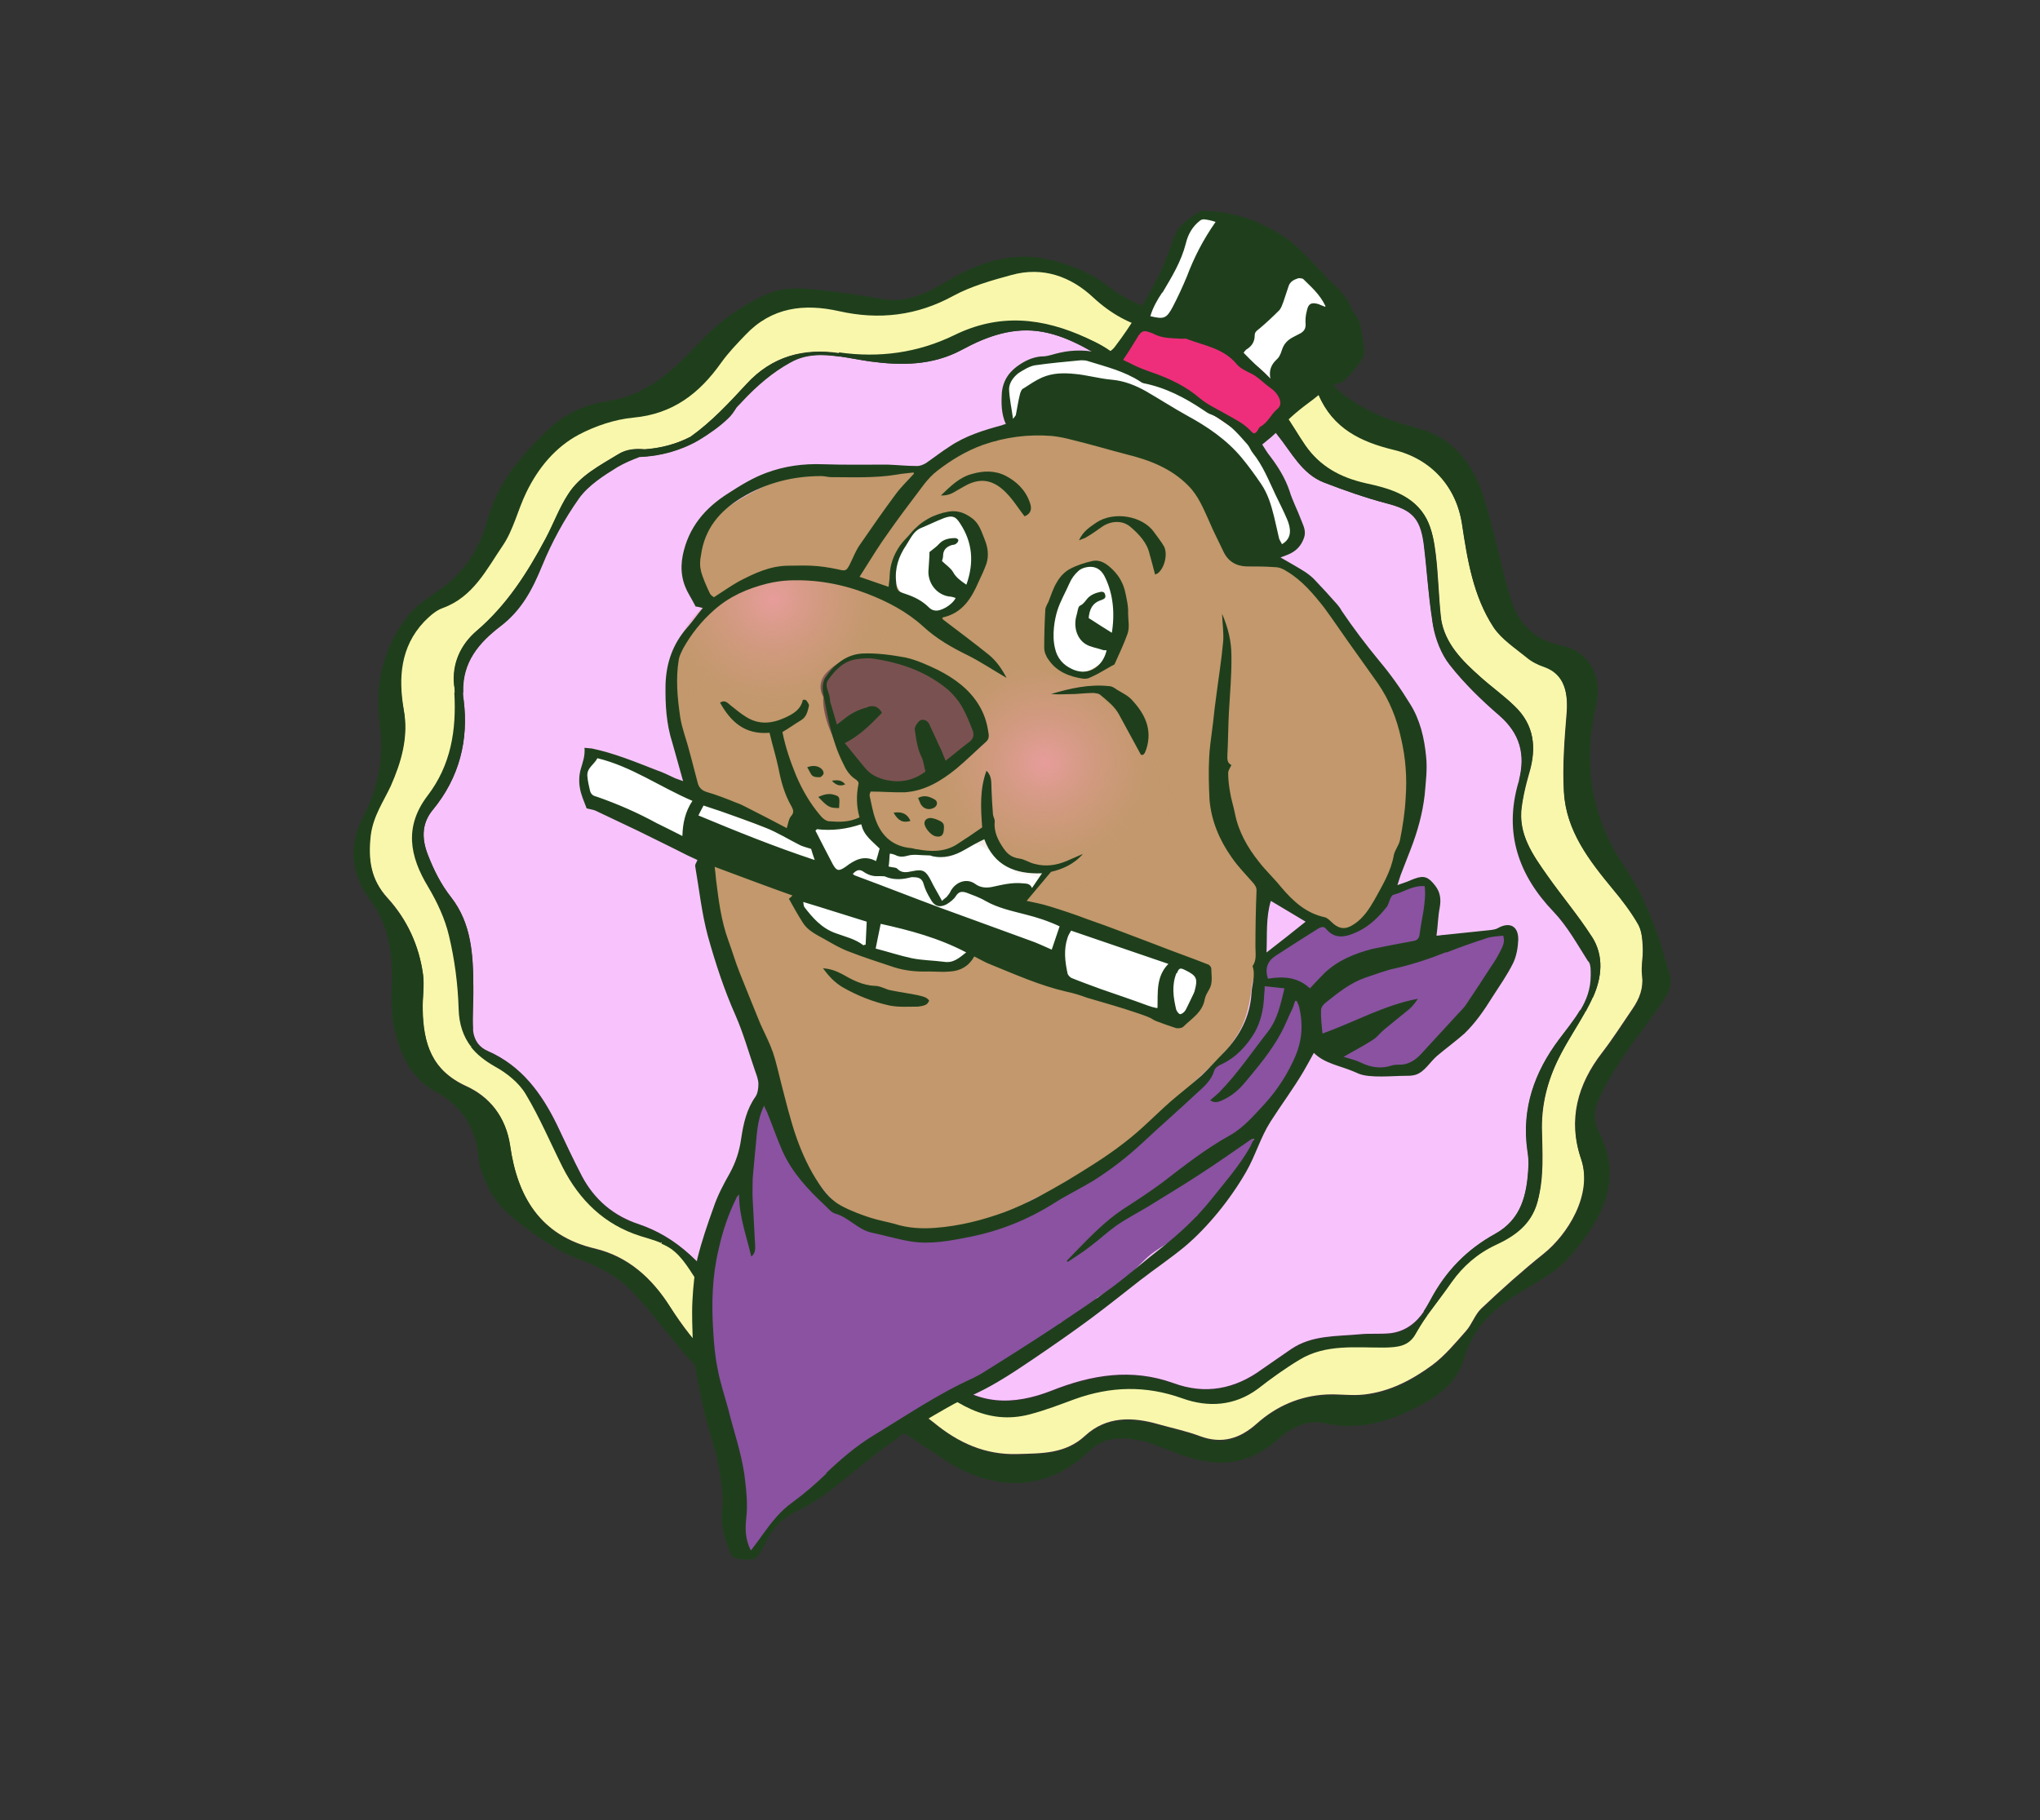 <?xml version="1.0" encoding="UTF-8"?>
<svg xmlns="http://www.w3.org/2000/svg" version="1.1" xmlns:xlink="http://www.w3.org/1999/xlink" viewBox="0 0 568.9 507.7">
  <rect x="0" y="0" width="568.9" height="507.7" fill="#333333" stroke="none"/>
  <defs>
    <style>
      .cls-1 {
        fill: #ee2e7b;
        stroke: #331e0f;
      }

      .cls-1, .cls-2 {
        stroke-miterlimit: 10;
      }

      .cls-3 {
        fill: #fff;
      }

      .cls-2 {
        fill: #7a5151;
        stroke: #7a5151;
      }

      .cls-4 {
        fill: #8a52a1;
      }

      .cls-5 {
        fill: url(#radial-gradient);
      }

      .cls-6 {
        fill: url(#radial-gradient-2);
      }

      .cls-7 {
        fill: #1f3f1c;
      }

      .cls-8 {
        fill: #f9f7ac;
      }

      .cls-9 {
        fill: #c2986c;
      }

      .cls-10 {
        fill: url(#linear-gradient);
      }

      .cls-10, .cls-11 {
        display: none;
      }

      .cls-12 {
        fill: #f8c3fc;
      }

      .cls-11 {
        fill: #c2e7ee;
      }
    </style>
    <linearGradient id="linear-gradient" x1="144.4" y1="127.1" x2="381.5" y2="364.1" gradientUnits="userSpaceOnUse">
      <stop offset="0" stop-color="#fff"/>
      <stop offset="1" stop-color="#fcfc5b"/>
    </linearGradient>
    <radialGradient id="radial-gradient" cx="156.1" cy="643.4" fx="156.1" fy="643.4" r="47.6" gradientTransform="translate(-236.1 -456.4) rotate(130.8) scale(1.3 -1.3) skewX(-2.8)" gradientUnits="userSpaceOnUse">
      <stop offset="0" stop-color="#f19ea8" stop-opacity=".8"/>
      <stop offset=".3" stop-color="#db9b8c" stop-opacity=".4"/>
      <stop offset=".5" stop-color="#c99875" stop-opacity=".1"/>
      <stop offset=".6" stop-color="#c2986c" stop-opacity="0"/>
    </radialGradient>
    <radialGradient id="radial-gradient-2" cx="188.8" cy="618.8" fx="188.8" fy="618.8" r="47.7" gradientTransform="translate(-36.9 971.5) scale(1.3 -1.3) skewX(.5)" xlink:href="#radial-gradient"/>
  </defs>
  <!-- Generator: Adobe Illustrator 28.6.0, SVG Export Plug-In . SVG Version: 1.2.0 Build 709)  -->
  <g>
    <g id="Layer_3">
      <g>
        <path class="cls-8" d="M458.1,264.2c.2,2.6-.5,5.2-.2,7.7.5,3.7-.7,6.7-2.7,9.6-2.8,4.1-5.4,8.2-8.4,12.1-6.9,8.9-9.6,18.8-5.9,29.6,3.4,10.1-3.9,21.3-10.4,26.5-6,4.8-11.8,10-17.4,15.3-1.8,1.7-2.6,4.4-4.3,6.3-3,3.4-5.9,6.9-9.4,9.5-5.6,4.1-11.8,7.4-19,8.2-3.5.4-7.1-.2-10.6,0-7.3.4-13.8,3.2-19.3,8.1-4.7,4.2-9.7,5.8-15.9,3.5-3.7-1.4-7.6-2.2-11.5-3.3-7.3-2.1-14.5-2.3-20.5,3.2-5.5,5.1-12.1,4.9-18.8,5.1-9,.3-16.5-3.1-23.3-8.7-11.6-9.4-25-13.4-39.8-12.6-7.9.4-15.8.4-21.9-5.1-4.7-4.2-8.6-9.5-12-14.8-5.1-8-11.7-13.9-20.8-16.1-15.5-3.6-21.8-14.8-23.8-28.9-1.2-8.1-5.8-13.5-12.1-16.4-9.9-4.5-12.1-12.2-12.3-21.6,0-3.3.6-6.6.1-9.8-1.1-8-4.4-15.2-9.9-21.2-4.6-5.1-5.6-10.8-4.7-17.7.7-5.4,3.5-9.2,5.6-13.8,3-6.6,5-13.6,3.6-21.2-1.6-8.9-1.1-17.6,5.7-24.6,1.5-1.6,3.3-3.1,5.2-3.8,8.4-3.1,12.2-10.8,16.7-17.4,3-4.4,4.2-10,6.6-14.9,3.3-6.8,8.1-12.6,14.7-16.1,4.6-2.5,10-4.2,15.1-4.7,11-1,18.5-6.7,24.5-15.3,2-2.8,4.4-5.3,6.8-7.8,7.3-7.7,16.3-8.9,26.1-6.6,11.2,2.5,21.7,1.3,31.9-4.3,5-2.7,10.6-4.3,16.2-5.8,8.7-2.4,16.5.4,22.8,6.3,9.8,9.1,21,11.2,33.7,9,7.7-1.4,15.3,0,21,5.8,3.4,3.5,6.2,7.9,8.1,12.3,4,9.6,11.9,13.3,21,15.4,10.4,2.5,17.5,10.3,19.1,21,1.5,9.9,3.1,19.9,8.7,28.5,2.2,3.4,6,5.8,9.2,8.4,1.4,1.2,3.3,2,5,2.7,5.6,2,6.7,7.3,6.3,12.9-.6,7.3-1.2,14.8-.8,22.1.6,10.8,7,19,13.6,27,2.6,3.1,5.1,6.4,7.1,9.9,1,1.8,1.2,4.2,1.3,6.3ZM444.2,278.3c2.5-5.5,3.2-11.6-.3-17-3.8-5.9-8.3-11.2-12.3-16.9-4.1-5.8-8.3-11.7-7.2-19.4.3-2.3.8-4.6,1.4-6.9.2-.8.4-1.5.6-2.2,2.2-7.2,1.5-13.7-4.1-19-3-2.9-6.4-5.3-9.5-8.1-5-4.5-9.8-9.2-10.9-16.1,0-.3,0-.6-.1-.9-.6-5.7-.7-11.5-1.4-17.2-.4-3.3-1-6.8-2.5-9.7-3.4-6.6-10.4-8.5-16.9-9.9-7.1-1.5-12.8-4.7-16.9-10.6-2.1-3-3.8-6.2-6-9.1-6.8-9.3-12.9-11.2-25-8.1-2.4.2-4.8.3-7.2.2-1.4,0-2.8-.3-4.1-.7-1.7-.5-3.4-1.3-4.8-2.4-2-1.5-3.4-3.5-5.4-4.8-2.4-2.1-5.2-3.6-8.3-5-12.3-5.6-24.4-6.9-37-.8-10,4.9-20.8,6.4-31.9,4.8,0,0-.2,0-.3,0-10-1.5-18.8.9-25.8,8.5-4.9,5.3-9.8,10.6-15.7,14.8-4,2.1-8.3,3.2-12.8,3.5-2.5-.2-5-.1-7.4,1.4-5.1,3.1-10.6,5.9-13.9,11.1-2.5,3.9-4.1,8.3-6.3,12.4-5.1,9.6-10.8,18.6-19.3,25.8-4.3,3.7-6.8,9-6.2,15,0,.7.1,1.5.2,2.2.7,10.4-.9,20.2-7.5,28.8-6.5,8.6-5,16.8.2,25.4,2.5,4.2,4.7,8.8,5.8,13.6,1.6,6.6,2.5,13.6,2.7,20.4.1,4.3,1.2,7.7,3.4,10.5,1.7,2.2,3.9,3.9,6.7,5.5,3.3,1.9,6.6,4.6,8.6,7.7,3.9,6.5,6.8,13.6,10.3,20.4,4.7,9.2,11.6,16,21.7,19.2,1.9.6,3.9,1.1,5.7,1.9,1.4.6,2.8,1.3,3.8,2.3,3.2,2.9,5.1,7,7.8,10.5,4,5.4,8.2,10.2,14.9,13,8.5,3.5,17.2,2.5,25.9,3.4,7.5.8,14.4,2.5,20.5,7.8,8.5,7.2,17.6,13.9,30,10.6,4.2-1.1,8.3-2.8,12.4-4.2,10-3.6,19.9-3.9,30.1-.2,7.1,2.5,14.5,2.2,21-2.7,3.8-2.8,7.6-5.6,11.6-8.1,7.5-4.5,15.9-3.3,24-3.4,3.2,0,6.3-.3,8.2-3.5,1-1.7,2.1-3.4,3.2-5.1.1-.2.3-.4.4-.6,2.2-3,4.5-5.9,6.6-9,3.2-4.6,7.2-8,12.3-10.4,5.2-2.5,9.9-5.6,11.6-11.9,1.9-6.9,1.3-13.8,1.2-20.7,0-7.4,2-14.2,5.4-20.7,2.1-4,4.6-7.7,6.8-11.7.7-1.3,1.4-2.6,2-4Z"/>
        <path class="cls-7" d="M465.8,272.9c.4,1.6-.4,3.9-1.4,5.4-3.8,5.7-8.1,11-11.9,16.7-2.7,4-5.2,8.2-7.1,12.7-.9,2.1-.9,5.5.2,7.5,7.5,13.9.9,25-7.5,35-4,4.8-10.3,7.8-15.8,11.3-6.5,4.2-11.7,9.5-13.9,17.2-1.8,6.3-6.4,10.1-11.7,13-8.6,4.7-17.5,7.5-27.5,5.3-4.9-1.1-9.4,1.5-12.8,4.5-9.2,8.3-19,7.7-29.4,3.4-.2-.1-.5-.2-.8-.3,0,0,0,0,0,0-2.3-.8-4.6-1.9-7-2.5-5.6-1.3-11-1.7-15.7,2.9-12.2,11.6-27.2,10.9-40.4,2-6.4-4.3-12.8-8.5-19.3-12.5-5.5-3.4-11.9-3.8-18.1-4.3-5.2-.4-10.4-.4-15.5-1.2-8.1-1.1-14.4-5.6-19.6-11.7-4.7-5.6-9.1-11.5-14.1-16.8-4.2-4.6-9.8-7.3-15.7-9.5-4.3-1.6-8.2-4.3-12-6.9-5.2-3.7-10.4-7.6-13.1-13.8-.9-2.2-2-4.6-2.2-6.9-.7-8.6-4.5-14.8-12.2-19-7-3.8-9.9-10.9-11.5-18.2-.9-4.3-.6-9-.5-13.5,0-7.7-1.1-15-5.9-21.4-5.6-7.4-6.4-15.3-2-23.7,4.2-8.1,5.7-16.7,4.5-25.9-1.5-11.1,1.1-21.3,8-30.1,2.6-3.3,6.8-5.5,10.2-8.2,6.1-4.8,9.9-11.1,11.9-18.6,2.8-10.2,9.4-17.8,16.8-24.9,4.7-4.5,10.3-7.1,16.7-8,10.6-1.6,17.9-8.3,24.8-15.6,5.9-6.3,12.6-11.4,20.5-14.6,3.2-1.3,7.2-1.4,10.8-1.1,6.8.6,13.6,1.6,20.3,2.8,7.2,1.3,13-1.9,18.8-5.3,8.7-5.1,17.9-8,27.8-5.7,5.5,1.3,11.2,3.4,15.6,6.8,8.4,6.4,16.9,9.5,27.6,7.9,10.6-1.6,20.9.4,29,8.4,1.1,1.1,1.6,2.7,2.4,4,1.6,2.8,2.7,6.1,4.9,8.2,6.5,6.3,14.9,9.5,23.5,11.8,9.9,2.7,15.3,10,18.2,19,3,9.3,4.7,19.1,7.6,28.5,2.1,6.9,6.5,11.6,14.3,13.1,7,1.4,11.5,8.1,9.5,16.7-3.7,16.1-1.5,31.1,7.9,44.9,6.5,9.6,10,20.3,12.9,31.3ZM458,272c-.3-2.5.3-5.2.2-7.7-.1-2.1-.3-4.5-1.3-6.3-2-3.5-4.5-6.8-7.1-9.9-6.6-8-13-16.2-13.6-27-.4-7.3.2-14.8.8-22.1.4-5.6-.7-10.9-6.3-12.9-1.8-.6-3.6-1.5-5-2.7-3.2-2.6-7-5.1-9.2-8.4-5.6-8.6-7.2-18.6-8.7-28.5-1.6-10.7-8.7-18.5-19.1-21-9.1-2.2-17-5.9-21-15.4-1.9-4.5-4.8-8.8-8.1-12.3-5.6-5.8-13.2-7.1-21-5.8-12.8,2.2-23.9.1-33.7-9-6.3-5.9-14.1-8.7-22.8-6.3-5.5,1.5-11.2,3.1-16.2,5.8-10.2,5.6-20.8,6.8-31.9,4.3-9.8-2.2-18.8-1.1-26.1,6.6-2.4,2.5-4.8,5-6.8,7.8-6.1,8.6-13.5,14.3-24.5,15.3-5.2.5-10.5,2.3-15.1,4.7-6.6,3.5-11.4,9.3-14.7,16.1-2.4,4.9-3.6,10.5-6.6,14.9-4.5,6.6-8.2,14.3-16.7,17.4-2,.7-3.7,2.3-5.2,3.8-6.7,7.1-7.2,15.8-5.7,24.6,1.4,7.6-.7,14.6-3.6,21.2-2.1,4.5-4.9,8.4-5.6,13.8-.8,6.9.1,12.6,4.7,17.7,5.5,6.1,8.8,13.2,9.9,21.2.4,3.2-.2,6.6-.1,9.8.2,9.4,2.5,17.1,12.3,21.6,6.3,2.9,10.9,8.3,12.1,16.4,2,14.1,8.3,25.2,23.8,28.9,9.1,2.2,15.8,8.1,20.8,16.1,3.4,5.4,7.4,10.6,12,14.8,6.1,5.5,14.1,5.5,21.9,5.1,14.8-.8,28.2,3.3,39.8,12.6,6.9,5.6,14.3,9,23.3,8.7,6.7-.3,13.3,0,18.8-5.1,5.9-5.5,13.1-5.3,20.5-3.2,3.8,1.1,7.8,1.9,11.5,3.3,6.1,2.3,11.2.8,15.9-3.5,5.4-4.9,11.9-7.7,19.3-8.1,3.5-.2,7.1.3,10.6,0,7.1-.7,13.3-4,19-8.2,3.5-2.6,6.5-6.2,9.4-9.5,1.7-1.9,2.5-4.6,4.3-6.3,5.6-5.3,11.4-10.5,17.4-15.3,6.6-5.3,13.8-16.5,10.4-26.5-3.7-10.8-1-20.7,5.9-29.6,3-3.9,5.7-8,8.4-12.1,2-2.9,3.1-5.9,2.7-9.6Z"/>
        <path class="cls-7" d="M443.9,261.2c3.5,5.4,2.8,11.5.3,17-.6,1.4-1.3,2.7-2,4l-1.5-.5c1.7-2.8,2.9-5.9,2.9-9.6,0-1.3,0-2.9-.6-4-3-4.7-5.8-9.8-9.6-13.8-10-10.3-13.9-22.1-9.9-36,0-.3.1-.5.2-.8l2,.4c-.6,2.3-1,4.6-1.4,6.9-1.1,7.7,3.1,13.6,7.2,19.4,4,5.7,8.6,11.1,12.3,16.9Z"/>
        <path class="cls-12" d="M443,268.2c.7,1,.6,2.6.6,4,0,3.7-1.2,6.8-2.9,9.6-1.7,2.8-3.9,5.5-5.9,8.2-6.8,9.1-10.4,19.2-8.8,30.8.2,1.6.4,3.3.3,4.9-.5,7.5-1.9,14.4-9.3,18.5-7.8,4.3-13.8,10.4-18,18.4-.6,1.1-1.2,2.1-1.9,3.2-2.1,3.1-5.1,5.6-9.4,6.1-2.9.3-5.8,0-8.6.3-6.5.6-13.2.2-19,4.1-2.7,1.9-5.4,3.7-8.1,5.6-7.6,5.6-15.9,7.2-24.8,3.9-11.7-4.2-22.8-2.3-33.9,2.1-10.7,4.2-21,4.3-30.3-4.3-6.4-5.9-14.1-10-22.9-11.4-5.5-.8-11.1-1.9-16.6-1.7-11.4.3-18.3-6.2-25-14.1-3.8-4.5-8-8.6-13.1-11.6-2.2-1.3-4.6-2.4-7.2-3.3-7-2.3-12.4-6.8-15.9-13.4-2.5-4.7-4.7-9.6-7-14.4-4.3-8.8-9.9-16.4-19.2-20.5-1.2-.5-2.1-1.2-2.8-2.1s-1.3-2.4-1.4-4c-.2-4,.2-7.9.1-11.9,0-8.8-.5-17.6-6.2-24.9-2.9-3.7-4.8-7.6-6.5-11.9-1.9-4.9-1.5-9,1.4-12.5,7.4-9,10-19.5,8.6-30.6-.1-.8-.2-1.5-.2-2.2-.3-8.5,4.5-13.9,10.4-18.5,5.9-4.6,8.9-10.3,11.6-16.9,2.7-6.6,6.2-13,10.3-18.8,2.6-3.6,6.8-6.2,10.7-8.7,1.9-1.2,4-2,6.1-2.8,5.8-.2,11.5-1.7,16.6-4.7,2.8-1.7,5.7-3.7,8.1-6,1-.9,1.7-1.9,2.4-3.1.6-.6,1.1-1.1,1.6-1.7,3.9-4.2,8.5-8.1,13.5-10.9,4.3-2.4,8.9-2.3,13.6-1.6,2.8.4,5.7,1,8.5,1.4,8.8,1.2,17.5,1.2,25.7-3.2,7-3.8,14.5-6.6,22.7-5,8,1.5,14.5,6.1,21.4,10,.3.3.5.5.8.8,1,1,2,2,3.2,2.8,1.5,1,3.1,1.7,4.8,2.2.5.1,1,.2,1.4.4,2.5.9,5.3,1,8.1.6,8.4-1.2,16.2-.7,21.9,6.6,1.3,1.7,2.3,3.6,3.7,5.3,3.9,4.8,6.8,10.9,13,13.3,5.7,2.2,11.5,4.2,17.4,5.8,7,1.8,9.4,4,10.4,11.2.9,7.1,1.3,14.4,2.4,21.4,0,.5.2,1,.2,1.4.7,3.9,2.3,8.1,4.7,11.1,4,5.1,8.8,9.8,13.7,14,5.9,5.1,7.4,10.9,5.6,18.1,0,.3-.1.5-.2.8-4,13.9,0,25.7,9.9,36,3.8,4,6.6,9.1,9.6,13.8Z"/>
        <path class="cls-7" d="M440.6,281.8l1.5.5c-2.2,3.9-4.7,7.7-6.8,11.7-3.4,6.4-5.5,13.3-5.4,20.7,0,6.9.6,13.8-1.2,20.7-1.7,6.3-6.4,9.5-11.6,11.9-5.1,2.4-9.1,5.9-12.3,10.4-2.1,3-4.4,6-6.6,9l-1.2-.9c.7-1,1.3-2.1,1.9-3.2,4.3-8.1,10.2-14.1,18-18.4,7.4-4.1,8.9-11,9.3-18.5.1-1.6,0-3.3-.3-4.9-1.6-11.6,2-21.7,8.8-30.8,2-2.7,4.2-5.3,5.9-8.2Z"/>
        <path class="cls-7" d="M422.2,196.8c5.7,5.3,6.4,11.8,4.1,19-.2.7-.4,1.5-.6,2.2l-2-.4c1.8-7.2.3-13-5.6-18.1-4.9-4.3-9.7-8.9-13.7-14-2.4-3.1-4-7.2-4.7-11.1,0-.5-.2-.9-.2-1.4l2.3-.4c1.1,6.9,5.9,11.7,10.9,16.1,3.1,2.8,6.5,5.2,9.5,8.1Z"/>
        <path class="cls-7" d="M401.8,172.6l-2.3.4c-1.2-7.1-1.5-14.3-2.4-21.4-.9-7.3-3.4-9.4-10.4-11.2-5.9-1.5-11.7-3.6-17.4-5.8-6.2-2.4-9.1-8.5-13-13.3-1.3-1.6-2.3-3.6-3.7-5.3-5.8-7.3-13.6-7.8-21.9-6.6-2.9.4-5.6.3-8.1-.6-.5-.1-1-.2-1.4-.4l.5-1.9c1.3.4,2.7.6,4.1.7,2.4.1,4.8,0,7.2-.2,12.1-3.1,18.2-1.2,25,8.1,2.2,2.9,3.9,6.1,6,9.1,4.1,5.9,9.8,9,16.9,10.6,6.5,1.4,13.4,3.3,16.9,9.9,1.5,2.9,2.1,6.4,2.5,9.7.7,5.7.8,11.5,1.4,17.2,0,.3,0,.6.1.9Z"/>
        <path class="cls-7" d="M398.2,366.7c-.1.2-.3.4-.4.6-1.2,1.6-2.2,3.3-3.2,5.1-1.9,3.2-5,3.4-8.2,3.5-8.2.1-16.6-1.1-24,3.4-4,2.4-7.9,5.2-11.6,8.1-6.6,4.9-14,5.2-21,2.7-10.3-3.7-20.1-3.4-30.1.2-4.1,1.5-8.2,3.1-12.4,4.2-12.3,3.3-21.5-3.4-30-10.6-6.1-5.3-13-6.9-20.5-7.8-8.6-.9-17.4,0-25.9-3.4-6.7-2.8-10.9-7.7-14.9-13-2.6-3.5-4.6-7.7-7.8-10.5-1.1-1-2.4-1.7-3.8-2.3l1.1-1.9c5.1,3,9.3,7.1,13.1,11.6,6.7,7.9,13.6,14.4,25,14.1,5.5-.1,11.1.9,16.6,1.7,8.8,1.3,16.5,5.5,22.9,11.4,9.3,8.6,19.6,8.5,30.3,4.3,11.2-4.3,22.3-6.3,33.9-2.1,8.9,3.2,17.2,1.7,24.8-3.9,2.6-1.9,5.4-3.8,8.1-5.6,5.8-4,12.5-3.5,19-4.1,2.9-.3,5.8,0,8.6-.3,4.3-.4,7.2-3,9.4-6.1l1.2.9Z"/>
        <path class="cls-7" d="M321.6,106.5l-.5,1.9c-1.7-.5-3.3-1.2-4.8-2.2-1.2-.8-2.2-1.8-3.2-2.8-.3-.3-.5-.6-.8-.8-6.9-3.9-13.4-8.5-21.4-10-8.2-1.5-15.7,1.2-22.7,5-8.2,4.4-16.9,4.4-25.7,3.2-2.8-.4-5.6-1-8.5-1.4v-1.1c11.3,1.6,22,.1,32.1-4.8,12.6-6.2,24.7-4.9,37,.8,3.1,1.4,5.9,2.9,8.3,5,2.1,1.3,3.5,3.3,5.4,4.8,1.5,1.1,3.1,1.9,4.8,2.4Z"/>
        <path class="cls-7" d="M233.9,98.4c0,0,.2,0,.3,0v1.1c-4.8-.7-9.4-.8-13.7,1.6-5,2.7-9.6,6.7-13.5,10.9-.5.6-1.1,1.1-1.6,1.7-.7,1.1-1.4,2.2-2.4,3.1-2.4,2.3-5.3,4.3-8.1,6-5,2.9-10.8,4.5-16.6,4.7-2.1.8-4.2,1.7-6.1,2.8-3.9,2.4-8.1,5.1-10.7,8.7-4.1,5.8-7.6,12.2-10.3,18.8-2.7,6.6-5.7,12.4-11.6,16.9-6,4.6-10.7,10-10.4,18.5h-2.4c0-.6,0-1.3-.2-2.1-.6-6.1,1.9-11.3,6.2-15,8.4-7.2,14.2-16.2,19.3-25.8,2.2-4.1,3.8-8.6,6.3-12.4,3.3-5.2,8.8-7.9,13.9-11.1,2.4-1.5,4.9-1.6,7.4-1.4,4.4-.3,8.8-1.5,12.8-3.5,5.9-4.2,10.8-9.5,15.7-14.8,7-7.6,15.8-10,25.8-8.5Z"/>
        <path class="cls-7" d="M185.4,344.8l-1.1,1.9c-1.8-.8-3.9-1.3-5.7-1.9-10.1-3.2-17-10-21.7-19.2-3.4-6.8-6.4-13.9-10.3-20.4-1.9-3.2-5.3-5.9-8.6-7.7-2.8-1.6-5.1-3.4-6.7-5.5l1.9-.8c.7.9,1.6,1.5,2.8,2.1,9.3,4,14.9,11.7,19.2,20.5,2.3,4.8,4.6,9.6,7,14.4,3.5,6.6,8.8,11.2,15.9,13.4,2.6.8,5,2,7.2,3.3Z"/>
        <path class="cls-7" d="M131.8,287.1c0,1.5.5,2.9,1.4,4l-1.9.8c-2.1-2.8-3.3-6.2-3.4-10.5-.2-6.8-1.1-13.7-2.7-20.4-1.1-4.7-3.3-9.4-5.8-13.6-5.2-8.6-6.7-16.8-.2-25.4,6.6-8.6,8.1-18.4,7.5-28.8h2.4c0,.6,0,1.3.2,2.1,1.4,11-1.1,21.5-8.6,30.6-2.9,3.5-3.3,7.6-1.4,12.5,1.7,4.4,3.6,8.2,6.5,11.9,5.7,7.3,6.1,16.1,6.2,24.9,0,4-.3,7.9-.1,11.9Z"/>
      </g>
    </g>
    <g id="Layer_1">
      <circle class="cls-10" cx="263" cy="245.6" r="167.6"/>
      <path class="cls-11" d="M271.2,67.9l-3.5,14,12.2,7.7c1.7,1.1,1,3.6-.9,3.8l-14.4,1-3.5,14c-.5,1.9-3.1,2.1-3.9.3l-5.4-13.4-14.4,1c-2,.1-3-2.3-1.4-3.6l11.1-9.3-5.4-13.4c-.7-1.8,1.3-3.5,3-2.5l12.2,7.7,11.1-9.3c1.5-1.3,3.8.1,3.3,2.1Z"/>
      <path class="cls-11" d="M112.6,210l18.6,10.1,15.3-14.6c1.4-1.4,3.8,0,3.4,1.8l-3.8,20.8,18.6,10.1c1.7.9,1.3,3.6-.7,3.8l-21,2.8-3.8,20.8c-.4,1.9-3,2.3-3.8.5l-9.2-19.1-21,2.8c-2,.3-3.1-2.1-1.7-3.5l15.3-14.6-9.2-19.1c-.9-1.8,1.1-3.6,2.8-2.7Z"/>
      <path class="cls-11" d="M119.8,164.5l5.5,7.6,8.9-2.9c1.9-.6,3.4,1.5,2.3,3.1l-5.5,7.6,5.5,7.6c1.2,1.6-.4,3.8-2.3,3.1l-8.9-2.9-5.5,7.6c-1.2,1.6-3.7.8-3.7-1.2v-9.4l-8.9-2.9c-1.9-.6-1.9-3.3,0-3.9l8.9-2.9v-9.4c0-2,2.5-2.8,3.7-1.2Z"/>
      <g>
        <path class="cls-9" d="M383.3,187.4c-4.6-7.8-9.8-15.6-16.2-22.1-1.3-1.3-2.7-2.6-4.1-3.8-.5-.4-3.4-2.2-5.2-3.6,0,0,0,0,0,0,0,0,0,0,0,0-.9-.7-1.6-1.3-1.6-1.6,0,0,.8.5,1.3,1-.3-.6-.7-1.4-.8-1.5-1-2-2.1-4-3.3-5.9-9.6-15-25-27.2-42.8-30.6-9.7-1.9-19.5-1.8-29.1.6-4.5,1.2-9,3-13.1,5.1-1.6.8-3.1,1.7-4.6,2.7-.8.6-3,2.2-2.8,2.6-1.8.2-4.1-.2-5.7-.2-2.8,0-5.6-.2-8.4-.2-6.1-.1-12.1.2-18.2,1.1-10.3,1.5-19.4,5.9-27.7,11.8-.2.1-.3.2-.5.3,0,0,0,0,0,0-1.1.8-2.2,1.6-3.3,2.5-4.8,3.8-5.5,10.8-3.6,16.4.5,3.1,1.9,6,4.4,8.3,0,0,.2.1.2.2-8,5.6-13.5,13.7-12,24.8,1.6,11.6,5.9,22.7,8.2,34.1,1,4.8,1.1,7.3,1.7,13,.6,6.3,1.2,12.5,2.4,18.7,2.1,11.7,7.1,22.6,12,33.3,4.7,10.2,8.8,21.1,14.5,30.8,6.7,11.4,17.6,20.5,31.2,21.4,11.3.8,20.4-5.3,29.6-10.8,4-2.4,6.2-3,11.6-5.3,6.3-2.7,11.6-6.4,16.7-10.9,8.1-7.2,15.9-15,23.8-22.4,4.3-4.1,8.2-8.7,9.8-14.6,1.8-6.3,1.8-13.4,2.1-19.9.3-6.3.3-12.6,0-18.8.8.8,1.5,1.6,2.4,2.4,2,1.8,4.2,3.5,6.5,5.1.4.3.8.6,1.2.8,7,10.5,26.1,9.2,28.8-4.5,2-10,5.2-20.6,5.3-30.8.2-10.9-5.4-20.3-10.8-29.4Z"/>
        <path class="cls-9" d="M357.8,157.8c.1-.1,0-.4-.4-.7.1.3.3.5.3.6,0,0,0,0,0,0Z"/>
      </g>
      <path class="cls-3" d="M311.7,163.3c-.6-2.1-2.1-3.2-3.7-3.7-1.8-2.4-5.4-3.5-8.1-.6-2.1,2.3-4.6,4.6-6.1,7.4-1.4,2.8-1.3,6.1-1.5,9.1-.3,4.7,1,8.6,4.3,10.4.6.7,1.4,1.2,2.4,1.5,4.8,1.5,10.1-3.4,11.7-7.7,2-5,2.6-11.2,1-16.4Z"/>
      <path class="cls-3" d="M271.3,154.7c0-2.8-.2-5.6-1.8-8.1-1-1.5-2.4-2.3-3.9-2.5-1.3-.8-2.8-1.1-4.1-.5-5.2,2.1-10,6.8-11.9,12.2-1.9,5.5,1.8,11.7,6.7,14.3,5.4,2.9,11.3-1,13.9-5.9,1.5-3,1.2-6.3,1.1-9.6Z"/>
      <path class="cls-3" d="M327.6,266.1c-4.4-1.7-9.1-2.6-13.6-4.1-4.9-1.7-9.8-3.5-14.8-5.2-5.7-2-11.4-3.5-17.3-4.9,1.1-.1,2.1-.3,3.2-.5,0-.6.4-1.2.9-1.4,0,0,.1,0,.2-.1.1,0,.3-.2.4-.3.1-.1.3-.2.4-.3,0,0,.1-.1.2-.2,0,0,0,0,0,0,.2-.2,0,0,0,0,0,0,0,0,0,0,.2-.3.5-.5.7-.8.2-.3.4-.5.6-.8.8-1.1,1.5-2.3,2.3-3.3,0,0,.1,0,.2-.1-.3-.7-.7-1.4-1.2-2-1.8-.3-3.5-.8-5.2-1.5-2.9-1.2-6.1-3.1-7.2-6.2,0-.1,0-.3,0-.4-1.7-.9-3.7-1.1-5.4,0-6.4,4-14.1,4.9-21.2,2.4-3.8-1.3-6-4.2-9.3-5.9-3.6-1.9-9.8,0-13.8.4-2.1.2-3.8,1.3-4.8,2.9-8.8-2.6-17.5-5.7-25.8-9.7-7.4-3.5-15.1-9.5-23.4-10.6-2.4-4.3-10.4-3.4-10.4,2.6v2.9c0,.2,0,.3,0,.5-.2,1.8.6,3.6,2.8,4.7,10.1,4.9,20.2,9.9,30.8,13.8,1.7.6,3.1.4,4.2-.3,6.7,2.7,13.5,5.1,20.5,7.1-.2,1.2,0,2.4.7,3.3.3.6.5.9.7,1,0,0,0,0,0,0,0,.4-.1.8-.2,1.2,0,1.3.3,2.6.8,3.8,1.2,2.6,3.6,4.2,5.9,5.7,5.5,3.7,11,6.4,17.6,7.1.3,0,.5,0,.8,0,8.1,2.2,20.3,3.8,24.3-2.2,5.5,1.9,10.9,4,16.2,6.1,12.7,5,25.5,9,38.5,13.1,1.9.6,3.9-.1,5.4-1.4,6-5.6,1.7-13.9-4.9-16.4Z"/>
      <path class="cls-3" d="M360.7,75.7c-3.7-.7-6.6,1.6-7,5.3-.2,1.9.3,3.4,1,4.7-2.9-.2-5.9,1.2-7.2,3.9-.4.9-.7,1.8-.7,2.7-2.3-1.3-5.5-.5-7.2,1.5-1.3-.9-2.7-1.7-4.1-2.4-1.4-.6-2.8-1-4.3-1.2.2-.5.5-1,.7-1.5,3.4-7,6.6-14,9.7-21.1,2.8-6.4-6.7-12-9.5-5.6-3.2,7.4-6.6,14.7-10.1,22-1.8,3.8-3.7,7.5-5.7,11.2-1.8,3.3-2.6,4.7-6.4,4.6-9.7-.3-30.9-2-29.5,13.2.4,4,4.4,7,8.3,4.7,2.9-1.7,5.8-3.6,9.1-4.1,3.6-.6,7.2.3,10.7,1,6.6,1.4,11.8,3.9,17.3,7.7,5.4,3.7,9.9,7.5,13.6,13,3.8,5.5,7.4,11.3,11.6,16.6,2.6,3.4,8.2,1.2,9.2-2.4,1.3-4.8-1-8.5-3.4-12.6-2.9-4.8-6-9.4-9.3-13.9,0,0,0,0,0,0,.2,0,.3-.2.5-.3,1.5-.1,3.1-.9,4.2-2.6,3.1-4.6,6.8-6.8,11.2-10.1,4.1-3,9.6-7,11.7-11.8,3.8-8.6-5.8-20.9-14.2-22.5Z"/>
      <path class="cls-2" d="M269.8,195.7c-4.3-6-11.2-8.8-18.1-10.9-7.3-2.2-15.1-2.7-20.8,3.1-2,2-1.9,4.5-.8,6.4-.4,5.4,3,12.7,6,16.8,3.9,5.3,9.9,8.5,16.5,7.8,2.9-.3,5.7-1.3,8.2-2.8,2.8-1.7,4.6-4.5,7.2-6.4,2.4-1.7,4.4-2.5,4.7-5.9.2-2.9-1.3-5.9-3-8.2Z"/>
      <path class="cls-1" d="M355.4,107.6c-3.8-4.5-8.9-8.3-13.9-11.1-7.1-4-25.8-11.7-28.9.8-.7,3,.9,5.3,3.1,6.3.6.9,1.6,1.5,2.9,1.9,11,3.2,20.3,9.8,29.5,16.4,3.6,2.6,7.9-.8,8.2-4.6,1.5-3.4,2.3-6-.8-9.6Z"/>
      <path class="cls-9" d="M346.4,237.9c-4.2,5.5-5.3,13.6-5.3,20.4,0,6.8-2.3,15.5-6.5,20.9-4.3,5.5,3.4,13.4,7.8,7.8,4.7-6,7.3-13,8.9-20.4,1.7-7.6-.5-16.5,4.6-23.1,4.3-5.6-5.2-11.1-9.5-5.6Z"/>
      <path class="cls-4" d="M416.4,260.3c-4.1,1-8.2,1.6-12.4,2.1-1.3.2-2.9.6-4.3.3-1.9-.4-1.6-.3-1.2-2.4.2-1.2,0-2.4-.4-3.5,5.4-2.3,2.4-11.5-4.1-10.3-4.4.9-6.4,3.4-8.8,6.9-2.5,3.7-8.3,6.9-12.7,5.5-4.3-1.4-7.5-1.2-11.3,1.5-3.1,2.2-7.9,5-8.9,9-.2.7-.2,1.5-.2,2.2-1.6,2.7-.9,6-1.1,9.2-.3,4.9-2.3,7.2-5.9,10.3-4.3,3.8-7.4,7.7-9.9,12.3-5.1,4.1-11.8,6.3-14.1,12.2-17.8,11.2-35,27.6-57,28.3-10.4.4-21.2-1.2-30.3-6.6-7.3-4.4-17.9-14.3-15.2-23.9,1.5-5.2-4.3-8.1-8-6.2-.9,2.2-1.4,4.5-2.2,6.7-.3.9-.7,1.8-1.1,2.6,0,2.4.5,4.9,1.2,7.2-.9.7-1.6,1.7-1.9,2.8-.6,1.8-.9,3.6-1,5.4-1.6.4-3,1.6-3.8,3.7-.5,1.2-.7,2.3-.8,3.3-1.3.8-2.3,2.3-2.4,4.5,0,1.8.2,3.4.6,5-1.7,1.6-2.7,4.1-1.6,6.8-.5-1.2-.2-.3-.5.6-.2.8-.3,1.9-.3,2.7,0,.9.2,1.7.4,2.5-2.2,5-1.4,9.4,0,14.6,1.6,5.5,1.9,11.1,2.6,16.7.8,5.6,3.1,10.8,3.8,16.4.4,3.2.7,6.6.7,9.9-.3.6-.5,1.3-.6,2-.3,2.7-.4,5.4-.2,8.1.1,2.3,1.7,4,3.6,4.9.2,0,.5,0,.7-.1,1.4-.2,2.9-.7,3.9-1.8.9-1.1,1.4-2.4,2-3.7.3-.6.7-1.2,1.1-1.8,0-.2,0-.4,0-.6.4-.2.8-.5,1.2-.7.2-.2.4-.3.6-.5.1,0,.2-.1.3-.2,2.6-1.7,5.1-3.8,7.5-5.3,5-3,9.9-6,14.3-9.8,2.1-1.8,3.9-3.8,5.5-5.9,5.1-2.7,10-5.8,14.4-9.4,1.4-1.1,2.5-2.4,3.4-3.9.4-.2.8-.4,1.1-.5,7.9-3.7,15.3-7.7,22.6-12.3,3.1-1.3,6-3.2,8.5-5.6.7-.7,1.2-1.5,1.4-2.4,3.1-1.4,6.1-3.2,8.9-5.4.7-.5,1.1-1.1,1.4-1.7,2.3-1.4,4.6-2.7,6.7-4.3,2.8-2.1,4.9-4.8,7.5-7.1,4.4-3.9,11.5-6,13.7-11.5,1-.5,2-1,2.9-1.6.5-.4,1.1-.9,1.6-1.3,1.7-1.3,3.4-2.6,4.4-4.5,1.6-3.1,2.5-7.2,5.8-9,.8-2.5,1.3-5.2,1.5-8,0-.2,0-.5,0-.7,2.5-3.7,5.3-7.2,7.7-11,3.7-5.8,5.7-12.1,7.4-18.7.4,3.2,1.9,6.2,4.2,8.5,4.7,4.6,12.3,5.9,18.7,5.3,7.1-.7,12.3-5.2,16.9-10.4,2.7-3.1,3.6-7,6.1-10.2,2.1-2.6,5.3-4.8,8.2-6.8.6-1.3,1.4-2.6,2-3.9.3-.6.5-1.1.7-1.7.1-.7.2-1.5.2-2.2-1.3-2-3.8-3.4-6.2-2.8Z"/>
      <path class="cls-5" d="M328.8,231.3c-.4-11.1-5-22.3-12.3-30.3-2.8-.6-5.6-2.2-8-5.1-5.9-6.9-17.6-7.9-26.3-11.1-4.5,2-9,4-13.2,6.5,3.2,4.7,5.5,10.3,3,15.9-1.3,3-3.7,5.2-6.5,6.9-1.9,1.2-3.5,2.8-5.2,4.2-.7.6-1.5,1.2-2.3,1.7.2.2.3.4.5.6,3.5,4.8,6.7,9.7,10.4,14.2,3.4.3,6.6,1.6,8.6,4.1,2.4.9,4.5,2.4,5.9,4.8.2,0,.3,0,.5,0,5.7,0,8.7,3.7,13.5,5.8,5.4,2.4,13.6,4.8,19.5,3.5,2-.4,3.8-1.3,5.4-2.5,6.1-4.7,6.7-12.1,6.4-19.2Z"/>
      <path class="cls-6" d="M251.1,175.6c-.1-1.8-.3-3.5-.6-5.2-.3-1.7-.6-3.5-.9-5.2,0-.2,0-.3-.1-.5-2.5-1.4-4.5-3.5-6.6-5.4-5.6-.1-11.1-.3-16.7-.6-1.7,0-3.4-.2-5.1-.2-.7,0-1.4,0-2,0-2,0-1.4,0,2,0-.1-.3-2.1-.3-4.2,0-1,1.1-2.3,2-3.8,2.4-8,2.2-17.3,6.5-21.8,14-2.5,4.1-4.2,9-5.6,13.6-.2.7-.6,2.5-.9,4.1,2.9,9.2,5,18.6,6.7,28,.4,0,.9.1,1.3.2,1,.1,1.9.2,2.9.2,3.5-.5,6.9-.8,10.3-1.4,1.8-.3,3.5-.7,5.3-1.2,4.1-1.1,3.5-.9-1.9.6,2.2.4,7.7-2.6,9.8-3.4,2.1-.8,4.1-1.7,6.1-2.6,1.9-2.4,4.5-4.2,7.5-5.1-.4-.6-.7-1.1-1-1.7-.7-1.3-1-2.8-1.4-4.2-2.3-2.7-2.5-7-1.6-10.2.8-2.9,2.7-5.6,5.5-7.2,1.8-1.4,4-2.4,6-2.4h4.3c1.2,0,2.5,0,3.8,0,.6,0,1.2.2,1.8.3,0-.4.2-1.3.5-2.8.2-1.1.3-2.3.4-3.4,0-.1,0-.2,0-.3Z"/>
    </g>
    <g id="Layer_2">
      <g id="Layer_1-2" data-name="Layer_1">
        <g>
          <path class="cls-7" d="M250.4,400.9c4.5-2.8,9.1-5.6,13.7-8.2,2.7-1.6,5.5-2.8,8.3-4.1,5.3-2.5,10.4-5.9,15.3-9.2,5.6-3.8,11.1-7.6,16.5-11.6,4.7-3.5,9.2-7.1,13.8-10.7,4-3.1,8.3-6,12.2-9.2,6.6-5.5,13-13.5,17.3-21,2.6-4.5,4-9.6,6.8-14,3-4.7,6.3-9.1,9.2-14,1-1.7,1.9-3.4,2.9-5.2,3,3,7.4,3.6,11.1,5.2.5.2.9.4,1.4.6,3.1,1.3,9.6.6,13,.6,1,0,1.9,0,2.9-.3,2.5-.8,4-3.6,6-5.3,2.5-2.1,5.1-4,7.6-6.2,3.1-3,5.5-6.5,7.8-10.2,2-3.1,4.1-6.1,5.7-9.3,1-2,1.4-4.4,1.5-6.6.1-3.8-2.3-5.2-5.7-3.3-.5.3-1.1.4-1.7.5-4.4.5-8.9.9-13.4,1.4-.6,0-1.2.2-2,.2.4-2.8.4-5.3.9-7.8.4-2.3.2-4.3-1.3-6.2-1.8-2.3-3-2.9-5.7-1.9-.9.3-1.8.8-2.8,1.1-.6.2-1.1.4-2,.7l.9-2.8c.9-2.4,1.9-4.8,2.8-7.2,1.9-4.9,3.3-9.9,3.9-15.1.3-3.6.8-7.2.4-10.8-.5-5.2-1.7-10.3-4.5-14.7-2.5-4.1-5.4-8.2-8.6-12-3.7-4.5-7.2-9.1-10.5-14-.3-.6-.7-1.1-1.1-1.6-2.1-2.4-4.4-4.9-6.6-7.2-.7-.7-1.6-1.4-2.5-2-2.2-1.4-4.4-2.6-6.8-4,.8-.3,1.4-.5,2.1-.8,2.2-.9,3.7-2.4,4.5-4.8.6-1.9-.3-3.4-.9-5-1-2.7-2.4-5.3-3.2-8-1.2-3.5-3.1-6.6-5.3-9.5-.9-1.1-1.6-2.3-2.3-3.4,1.7-1.4,3.4-2.7,4.7-4.2,2.7-3.2,6-5.8,9.4-8.3,2.4-1.8,4.6-4.1,7.8-4.7.3,0,.7-.4,1-.7,2.1-1.9,3.9-4.1,5.3-6.6.3-.5.3-1.2.3-1.7-.2-1.5-.4-3.1-.7-4.6-.3-1.3-.4-2.6-.9-3.8-.6-1.3-1.6-2.3-2.1-3.6-1.4-3.4-4-5.6-6.6-8.1-.9-.9-1.7-2-2.6-2.9-2.7-2.7-5.3-5.7-8.4-8-2.8-2-5.9-3.6-9-5-2.5-1.1-5.2-1.7-7.8-2.3-1.8-.4-3.7-.5-5.5-.6-.7,0-1.6-.3-2.1,0-3,1.8-6,3.6-7.3,7.2-1.5,3.8-2.8,7.8-4.7,11.5-3.5,6.6-7.2,13-11.8,19-.4.6-.9,1-1.4,1.4-.6.7-1.3.8-2.3.6-3.9-1-7.9-1.1-11.8-.2-1.5.3-2.9.9-4.4,1-2.4,0-4.6.9-6.6,2.2-2.8,1.8-4.7,4.2-5.1,7.8-.2,3-.2,6,1.1,8.9-.4.1-.7.1-1,.3-5.2,1.4-10.4,3-14.9,6.1-2.2,1.4-4.2,3-6.4,4.5-.7.4-1.6.8-2.4.8-2.8,0-5.5-.3-8.3-.4-5.9,0-12.1.1-18-.1-5.5-.2-10.7.5-15.8,2.4-3.8,1.4-7.2,3.5-10.6,5.7-6.5,4.1-11.1,9.5-12.7,17.3-.8,4.1-.2,7.7,1.9,11.2.6,1,1.1,2,1.7,3.1.5,0,1.1.2,2,.4-1.6,1.9-2.9,3.8-4.4,5.5-4,4.6-5.8,9.8-6,15.8-.1,5.6.2,11,1.9,16.3,1,3.4,1.9,6.9,3,10.7l-2.2-.8c-1.7-.8-3.5-1.7-5.3-2.3-5.9-2.3-11.7-4.7-17.9-6-.7-.1-1.2-.1-2.1-.2.2,2.3-.5,4-1,5.8-.5,1.6-.6,3.6-.3,5.3.3,2,1.2,3.9,1.9,5.8.7.2,1.6.3,2.4.6,4,1.9,8,3.8,12,5.7,4.6,2.3,9.2,4.5,13.7,6.8.9.4,1.9.9,2.8,1.3-.2.6-.8,1.3-.6,1.9,1.1,6.4,1.8,13,3.5,19.3,2.1,7.5,4.5,14.9,7.7,22.1,2.2,5,3.7,10.4,5.5,15.6.4,1.1.9,2.4.9,3.6,0,1.2-.2,2.6-.8,3.5-2.5,3.5-3.4,7.6-4,11.7-.5,3.5-1.5,6.6-3.2,9.7-1.7,3-3.4,6.2-4.5,9.5-1.7,4.7-3.3,9.4-4.5,14.2-.8,3.9-1.2,7.9-1.4,11.9-.2,3.8,0,7.7.1,11.5,0,.7-.3,1.5-.2,2.1.4,2.4.9,4.8,1.3,7.2,1.1,6.1,2.5,12.2,4.3,18.1,1,3.3,1.8,6.8,2.3,10.2.4,3,.9,6.1.5,9-.6,4.3.7,8.1,2.1,11.9.9,2.5,3.4,2,5.6,2.1.4,0,.9,0,1.3-.2,1.4-.6,2.8-4,3.5-5.3,1.9-3.5,4.5-6.2,8.2-7.9,10.6-5,18.6-14.4,28.5-20.5ZM403.4,265.7c3.5-1.4,7.2-2.7,10.9-3.9,1.6-.6,3.3-.6,4.9-.8h0c.6,1.8-.2,3.1-.9,4.5s-1.5,2.7-2.4,4c-2.3,3.6-4.7,7.2-7.1,10.8-.6.9-1.5,1.7-2.2,2.5-3.4,3.7-6.8,7.4-10.2,11.1-1.7,1.9-3.8,3.2-6.4,3.1-.6,0-1.2,0-1.8.2-3,1-5.9.6-8.7-.8-1.5-.7-3.2-1.1-4.8-1.6,2.7-1.6,5.5-3,8.1-4.7,1.3-.8,2.1-2,3.2-2.9,2.4-2,4.7-3.8,7-5.7.9-.8,1.7-1.8,2.4-2.9-9.5,1.8-17.6,6.5-26.6,9.7-.2-2.3-.5-4.4-.4-6.5,0-.8.7-1.7,1.4-2.2,3.4-2.7,6.7-5.4,11-6.9,2.8-.9,5.5-2,8.4-2.6,4.8-1.1,9.6-2.7,14.1-4.5ZM386.7,253c.1,0,.2-.2.2-.3.6-1.1.9-2.9,1.7-3.1,2.8-.7,5.4-2.7,8.7-2.4.3,2.2,0,4.5-.3,6.7-.4,2.3-.8,4.4-1.1,6.6-.1,1.2-.6,1.8-1.8,2-3.8.7-7.6,1.4-11.4,2.2-5,1.3-9.6,3.2-13.3,6.7-1.4,1.4-2.7,2.8-4.1,4.3-3.4-3.2-7.5-3.4-11.7-2.7-.9-2.7-.2-4.8,2-6.3,4-2.6,7.9-5.1,11.9-7.6.7-.4,1.6-.9,2.3,0,2.7,3.3,6,2.1,9,.7,3.1-1.5,5.7-4,7.9-6.8ZM353.2,265.7c.2-5.1-.2-9.8,1.2-14.4,3.4,2,6.5,3.9,9.7,5.8-3.5,2.8-7,5.6-10.9,8.6ZM347.4,97.6c1.6-.9,2.5-2.2,2.5-4,0-1.1.7-1.4,1.4-2,1.9-1.6,3.7-3.3,5.5-5.1.5-.6.8-1.5,1.1-2.3l1.4-4.2c.4-1.5,1.6-2,2.8-2.4.4,0,1.1,0,1.4.3,2.1,2.1,4.5,4.1,6.1,7.4v.3c-.9-.4-1.4-.5-1.7-.7-2.1-.7-3.1-.3-3.5,2-.3,1.1-.4,2.3-.3,3.6,0,1.2-.4,1.8-1.3,2.4-.7.4-1.6.8-2.3,1.2-1.5.8-2.5,1.9-3,3.5s-.9,2.2-1.7,2.9c-1.3,1.3-2,2.9-1.5,5.2-2.7-2.6-5.1-4.8-7.5-7.3.2-.3.5-.7.8-.9ZM324.2,81.6c2.6-4.4,5.2-8.6,6.5-13.7.6-2.5,1.8-4.7,4-6.4.3-.2.8-.4,1.2-.3.9.1,1.9.3,3.1.7h0c-3.5,5-6,9.9-8,15.2-1.2,2.9-2.5,5.7-3.9,8.4-1.8,3.4-2.5,3.6-6.3,2.7.7-2.4,1.9-4.5,3.3-6.6ZM317.7,93.4c.7-1.1,1.5-1.2,2.6-.8l1.2.4c2.6,1.5,5.4,1.3,8.2,1.5.4,0,.8-.1,1.1,0,4.9,1.9,10.4,2.6,14.1,7.1.9,1.1,2.4,1.8,3.8,2.5,2,.9,3.5,2.6,5.3,3.9,1.2.8,2.2,1.8,2.8,3.2.4,1.1.4,2.1-.6,2.9-1.8,1.5-2.6,3.8-4.7,4.9-.5.2-.7,1.5-1.7,1.9h-.1c-.2-.1-.6-.3-.8-.6-2.1-2.3-4.8-3.5-7.4-5-2.3-1.3-4.7-2.4-6.9-4.2-3.8-3.3-8.4-5.5-13.3-7.2s-5.4-2.3-8.1-3.5c1.7-2.5,3.1-4.8,4.5-7.1ZM281.4,108.6c0-1.8,1.2-3.4,2.6-4.5,1.4-.9,3-1.9,4.6-2.2,4.2-.6,8.5-1,12.8-1.4.6,0,1.3,0,1.9.2,5.1,1.6,10.2,2.8,14.8,5.8.2.2.5.3.8.4,6.1,1.2,11.5,4,16.7,7.5.6.4,1.4,1,2.1,1.2,4.4,1.7,7.3,5.1,10.2,8.4.6.7.9,1.7,1.5,2.4,2.8,3.5,4.4,7.6,6.3,11.6,1.1,2.3,2.3,4.6,3.3,7,.9,2.2,1.5,5.1-1.5,6.8-.2-.5-.6-1-.8-1.6-.5-2.1-.9-4.1-1.4-6.1-.8-3.2-1.7-6.3-3.6-9.1-1.7-2.5-3.5-5-5.5-7.4-4.2-5-9.5-8.6-15.2-11.7-3.8-2.1-7.5-4.5-11.3-6.7-3-1.7-6.2-3-9.8-3.3-3.4-.3-6.8-1.3-10.2-1.6-3.1-.3-6.1-.3-9.1,1-1.8.8-3.4,1.9-5.1,3-.6.2-.8.9-1,1.4-.5,1.9-.8,4-1.2,6,0,.2-.2.3-.6.9l-.2.2c-.4-3-1-5.6-1.1-8.3ZM195.5,159.2c-.4-1.3-.3-3,0-4.4,1-7.2,5.1-12.2,11.2-15.9,6.9-4.2,14.4-6.1,22.3-6.1,1,0,1.9.3,2.8.3,6,0,12.2.3,18.2-.7,1.6-.3,3.2-.4,4.8-.6,0,.1,0,.3.1.3-1.7,1.9-3.5,3.6-5,5.6-3.5,4.7-6.9,9.6-10.2,14.4-1.1,1.6-1.8,3.5-2.7,5.3-1,2-1.3,1.9-3.4,1.4-2.4-.5-4.9-.9-7.4-1-2-.1-4.1,0-6.2,0-5.2,0-9.6,2.1-14,4.4-2.3,1.3-4.4,2.8-6.9,4.4-.3-.2-.8-.5-1.1-1-1-2.1-2-4.3-2.6-6.6ZM183.1,229.6c-5.3-2.9-11-5.4-16.8-7.4-1-.2-1.6-.8-1.8-1.8-.3-1.3-.6-2.6-.7-3.9-.2-2.3,1.9-3.2,2.8-5,9.5,2.3,17.4,8,26.5,11.9-2,3-2.7,6.2-2.8,9.8-2.6-1.3-4.9-2.5-7.2-3.6ZM194.7,227.6c.4-.8.9-1.8,1.5-2.9l4.8,1.6c4.1,1.5,8.4,2.9,12.5,4.6,3.3,1.3,6.5,3.3,9.7,4.9.9.4,1.8.6,3,1,.2.7.5,1.7,1,3.1-11.2-3.7-21.8-8-32.6-12.5ZM240.2,229.9c.6,3.1,3,4.7,5.1,6.8-.3,1.1-.6,2.3-1,3.5-3.4-1.8-6-.3-8.5,1.6-1.9,1.3-2.5,1.2-3.6-.8-1.6-3-3.2-6.2-4.8-9.3.1-.1.4-.3.4-.4h0c4.2.5,8.3,0,12.4-1.4ZM246.8,244.5c2.1.9,4.3.9,6.5.4.4-.1,1-.3,1.5-.2,1.3,0,2.4.3,2.8,2,.4,1.4,1.1,2.8,1.9,4.1,1,1.9,2.4,2.5,4.4,1.5,1-.6,2.1-1.4,2.7-2.4.8-1.2,1.6-1.3,2.9-.9,1.8.7,3.6,1.3,5.3,2.3,3.5,2,7.4,2.8,11.2,3.8,3.2.8,6.3,1.8,9.5,3.3l-2.2,6.5c-2.1-.9-4.1-1.9-6.2-2.6-8.1-3-16.3-5.9-24.4-8.9-8.1-3-16.2-6.2-24.3-9.2-.2,0-.3-.3-.6-.4,1-1.1,1.9-1.4,2.9-.7,1.3.9,2.6,1.4,4.2,1.3.7,0,1.5,0,2.1.1ZM248.2,238.1c.7.1,1.3.3,1.9.6,1.1.4,1.9.3,3,0,1.7-.5,3.6-.1,5.5-.1.5,0,.9,0,1.3.2,3.3.8,6.3-.1,9.2-1.8,1.7-1,3.5-2,5.4-2.9,2.7,7.4,8.6,9.8,16.1,9.5-1,1.4-1.8,2.7-2.8,4.1-.6-1.3-1.5-1.2-2.6-1.3-3-.3-5.7.4-8.5,1-1.5.3-3.2.3-4.7-.8-2.3-1.7-5.3-.7-6.8,1.8-.3.7-.7,1.2-1.2,1.8-.3.3-.7.5-1.3,1.1-1.1-2.1-2.2-3.8-3.1-5.7-1.4-2.7-2.2-3.2-5.1-2.6-1.5.3-3,.7-4.3-.7-.4-.4-1.5-.3-2.4-.6.2-1,.2-2.1.3-3.3ZM269.4,265.7c-1.9,1.5-3.5,3-6.1,2.6-3-.4-6-.4-9-1-3.3-.7-6.6-1.8-10.1-2.7.5-2.4.9-4.6,1.4-6.9,8.1,1.8,16.1,3.9,23.9,8ZM241.5,263.5c-.4,0-.7.2-.7.2-2.3-1.8-5.1-2.4-7.8-3.4-3.9-1.4-6.4-4.3-8.7-7.3-.2-.3-.2-.9-.3-1.4h0c6,1.8,11.8,3.7,17.7,5.5-.1,2.1-.2,4.4-.3,6.4ZM215.4,293.2c-.9-2.6-2.3-5.2-3.4-7.7-1.9-4.6-3.8-9.4-5.7-14.1-1.2-3-2.1-6.1-3.2-9.1-2-5.5-2.7-11.2-3.4-16.8-.1-1.1-.2-2.2-.4-3.7,7.5,2.8,14.4,5.4,21.7,8-.4.4-.7.7-1,.9,1.2,2.2,2.5,4.5,3.9,6.7,1.3,2.1,3.7,3.3,5.9,4.5,2.3,1.3,4.6,2.7,7.1,3.6,4.1,1.6,8.2,2.9,12.4,4.3,3.1,1,6.3,1.3,9.6,1.2,2,0,4.1.2,6.1,0,2.9-.2,5.2-1.5,6.7-4.2,1.6.8,3.1,1.7,4.7,2.3,6.9,2.8,13.6,5.8,20.9,7.5,2,.4,3.9,1,5.8,1.7,4.8,1.4,9.7,2.8,14.4,4.4s3.3,1.5,5.1,2.2,3.6,1.3,5.4,1.9c.7.1,1.6,0,2-.4,2.3-2.3,5.4-4,6-7.8.2-.9.7-1.7,1.2-2.6,1.1-1.8.6-3.9.6-5.8,0-.4-.5-1.1-1-1.2-4.8-1.9-9.7-3.6-14.5-5.5-6.4-2.4-12.7-4.9-19.1-7.1-3.4-1.3-7-2.5-10.6-3.6-1.9-.6-3.9-1-6.3-1.5,2.3-2.8,4.4-5.2,6.8-8.1,3-.7,6.3-2,8.9-5-1.5.7-3.1,1.3-4.6,2-2.9,1.2-5.8,1.6-8.8.8-1.5-.3-2.8-1.3-4.3-1.5-2.1-.3-3.3-1.2-4.4-2.8-1.6-2.3-2.8-4.7-2.5-7.7,0-.6-.5-1.3-.5-2-.2-2.3-.3-4.6-.4-6.9-.1-1.7.2-3.6-1.4-5.1-1.9,5.2-1.6,10.3-1.2,15.8-2.3,1.6-4.8,3.3-7.3,4.9-3.4,2-7.1,1.9-10.8,1.2-.5,0-1-.2-1.5-.3-5.1-.4-8.4-3.2-10.1-7.9-.8-2.1-1.2-4.6-1.7-6.8,0-.4.2-.9.3-1.1,3.4,0,6.4.3,9.6.2,5.6-.4,10.1-3.2,14.2-6.5,2.9-2.4,5.6-5.1,8.4-7.6.9-.8.8-1.8.6-2.8-.4-2.7-1.2-5.1-2.6-7.4-2.7-4.5-6.9-7.5-11.4-9.8-2.9-1.4-6-2.8-9.1-3.5-3.9-.7-8.1-1.3-12.1-1.1-4.5.3-7.8,3.1-10.2,6.7-.8,1.1-.9,3.1-.6,4.6,1.3,6.6,2.4,13.2,5.5,19.3.8,1.8,1.8,3.4,3.5,4.5.4.2,1,.9.8,1.3-.6,3.1-.6,6.2.3,9.3-2.9,1.4-5.6,1.3-8.4,1.1-.9,0-2-.9-2.6-1.7-2.8-3.3-5-7.1-6.7-11.1-1.6-3.9-3-8-3.8-12.1,1.9-1.1,3.5-2.3,5.2-3.3,1.5-.9,1.8-2.4,2.2-4,.1-.4-.4-1-.7-1.5l-.4-.2h-.6c-.6,2.8-2.8,4-5,5-3.7,1.7-7.3,2-10.8-.2-1.5-.9-2.9-2.1-4.3-3.2-.9-.7-1.6-1.7-3-.8,3,5.4,7,9,13.8,8.4.8,3.4,1.8,6.6,2.5,9.9.7,3.7,1.7,7.3,3.6,10.6.6,1.1.8,1.8-.2,2.9-.6.8-.7,2-1.1,3.2-3.6-1.9-7.4-3.9-11.2-5.8-.9-.5-2-1-2.9-1.3-2.7-1.1-5.5-2.2-8.3-3-1.5-.5-2.2-1.4-2.5-2.8-.8-2.9-1.5-5.9-2.3-8.7-.8-3.2-2-6.1-2.5-9.3-.8-5.4-1.3-10.8-.4-16.2.2-1,.7-2,1.2-3,2.3-4.1,5.1-7.6,8.6-10.7,4.4-3.9,9.3-6,14.8-7.4,2.1-.5,4.1-.8,6.2-.9,7.5-.3,14.7,1,21.7,3.7,5.7,2.2,11.1,5,15.7,9.2,3.7,3.4,7.9,5.8,12.4,8,3.6,1.8,7,4.1,10.8,6.3-1.3-2.5-2.8-4.7-5-6.5-4.1-3.3-8.4-6.5-12.6-9.7-.1-.1-.3-.4-.4-.4.1,0,.2-.3.3-.3,5.4-1.2,7.9-5.3,9.9-9.9.8-1.7,1.6-3.4,2.2-5.1.7-2.3.4-4.5-.5-6.7-.9-2.2-1.5-4.5-3.6-6-1.9-1.4-3.9-2.2-6.4-1.8-4.2.7-7.8,2.7-10.6,6-1,1.2-2.2,2.3-3.1,3.6-1.7,2.5-2.7,5.2-2.8,8.3,0,1-.2,1.9-.3,3.1l-8.1-2.8c2.2-3.4,4.1-6.6,6.2-9.7,2.7-3.9,5.5-7.8,8.4-11.6,2.3-2.9,4.1-6,7.1-8.3,3.9-3,8-5.5,12.7-7.2,6.3-2.2,12.6-3,19.2-2.5,1.9.2,3.9.6,5.7,1.1,5,1.2,10,2.7,15,4,6.5,1.6,12.6,3.9,17.4,8.8,2.8,2.8,4.2,6.4,5.8,9.9,1.2,2.9,2.7,5.7,4,8.5,1.3,2.7,3.5,4,6.4,4.1,2.6,0,5.3,0,7.9.2,1.2,0,2.4.5,3.4,1.2,4.2,2.5,7.3,6.2,10.3,10,2.3,3.1,4.5,6.4,6.7,9.5,2.8,3.9,5.6,7.9,8.4,11.8,3.2,4.7,5.2,9.7,6.4,15.2,1.3,5.5,1.7,11,1.3,16.6-.2,4-.8,7.9-1.6,11.9-.3,1.4-1.4,2.7-1.7,4.1-.8,4.6-3.2,8.5-5.4,12.5-1.5,2.6-3,4.9-5.4,6.6-2.7,1.9-4.5,1.7-6.9-.7-.4-.4-.9-.8-1.4-1-5.3-1.1-8.9-4.4-12.3-8.4-2-2.5-4.3-4.6-6.3-7.2-3.1-3.9-5.6-8.3-6.6-13.3-.4-2.1-1.1-4.1-1.4-6.2-.3-1.7-.5-3.4-.5-5.2,0-.7.5-1.3.9-2.2-1.4-.7-1.1-1.9-1.1-3.2.2-3.8.2-7.6.4-11.4.3-5.4.8-10.7.7-16,0-3.9-.9-7.6-2.6-11.6.1,2.8.5,5.3.3,7.8-.5,5.5-1.4,10.9-2.1,16.5-.4,2.8-.6,5.5-1,8.3-.3,2.5-.7,5-.8,7.5-.2,3.9-.1,7.9.1,11.8.5,5.9,2.8,11.3,6.2,16.1,1.7,2.5,3.9,4.7,5.9,7,.6.7,1.1,1.4,1,2.4-.2,5.1-.3,10.3-.3,15.5,0,1.9.4,3.7-.8,5.4.9,2.6-.2,5.1-.3,7.6-.4,6.4-3.2,11.8-7.6,16.4-2.1,2.1-4.1,4.4-6.3,6.5-2.8,2.5-5.8,4.8-8.7,7.3-4.3,3.8-8.3,8-12.8,11.4-5.1,4-10.7,7.4-16.3,10.8-5.5,3.2-11,6.3-17.1,8.6-6.3,2.3-12.7,3.9-19.3,4.4-3.8.3-7.7.1-11.4-1.1-2.2-.6-4.5-1-6.7-1.7s-5.5-1.9-8.1-3.3c-2.7-1.4-4.6-3.7-6.3-6.2-2.7-4-4.7-8.4-6.3-12.9-1.7-4.9-2.9-9.9-4.2-14.9-.8-3.1-1.4-6-2.4-9ZM322.6,281.2c-1-.2-1.7-.4-2.5-.7-4.3-1.6-8.8-3.1-13.1-4.6-2.7-1-5.5-2-8.2-3.1-.4-.2-1-.8-1.1-1.3-.7-3.3-1.1-6.6,0-9.9.2-.7.6-1.3,1-2l27.2,9.3h-.1c-3.4,3.5-2.9,7.8-3,12.2ZM328.2,271.5c.6-1.5.9-1.6,2.3-.9,3.3,1.6,3.6,2.4,2.6,6l-.2.5c-.8,1.6-1.5,3.2-2.3,4.7-.3.5-1,1.1-1.5,1.1-.3,0-.9-.7-1.1-1.3-.8-3.4-1.3-6.8.1-10.2ZM241.9,197.3c-2.4.6-4.4,1.6-6.3,3.1-.7.5-1.2,1-2.2,1.7-.7-2.3-1.3-4.4-1.9-6.4,0-.3,0-.7-.1-1-.2-1.8-1.6-3.5-.4-5.1,1.9-2.7,4.3-5.2,7.8-5.7,1.9-.3,3.9-.4,5.8,0,7.3,1.2,14.1,3.7,19.9,8.6,1.4,1.3,2.8,2.9,3.8,4.7,1.2,2.1,2.1,4.4,3,6.7.4,1.2.1,2.2-.9,3-2.2,1.6-4.2,3.4-6.7,5.3-.7-1.7-1.2-3.1-1.9-4.4-.8-1.9-1.8-3.8-2.6-5.7-.5-1-1.2-1.4-2.2-1.3-.7,0-2.1,2-1.9,2.7.4,2.7.7,5.4,2,7.9.5,1.2.6,2.6,1,3.8-3.4,2.6-7.1,3.2-10.9,2.4-2.2-.5-4.3-1.4-5.8-3.2-1.9-2.2-3.8-4.7-5.8-7.1,4.3-2.2,7.3-5.3,10.3-8.4v-.2c-1.1-1.7-2.1-1.9-3.7-1.6ZM267.3,150.8c0-.4-.6-.7-.9-.7-1.7,0-3.3.3-4.5,1.6-.7.8-1.6,1.4-2.7,2.3,0,1.6-.2,3.6-.3,5.5,0,3.4,2.4,6.4,5.8,6.9.6,0,1.2.2,1.8.4-.9,1.9-4.1,3.8-5.8,3.5-.7-.1-1.2-.4-1.7-.9-1.8-1.8-4-2.9-6.4-3.7s-2.5-.9-2.7-3.4c-.4-3.8.7-7.1,2.8-10.2,1.2-1.8,2-3.9,4.1-4.8,2.2-.9,4.4-2,6.5-2.8,2.3-.8,3.2-.5,4.5,1.6,3.4,5.2,3.9,10.8,1.7,17h0c-1.6-1.1-2.9-2-3.7-3.5-.7-1.2-2-2-3.1-3.1.1-.4.3-.9.3-1.5,0-1.7,1.1-2.6,2.6-3,.3,0,.7-.1,1-.3.4-.3.7-.7.6-1ZM230.6,410.9c-3,2.9-6.1,5.6-9.5,8.1-3.7,2.6-6.2,6-8.8,9.6-.8,1.2-1.8,2.4-2.9,3.9-1.6-3.1-1.6-6-1.3-8.9.5-4.1,0-8.1-.5-12.2-.9-6.3-3-12.2-4.5-18.3-1-3.7-2.3-7.5-3-11.4-.7-3.4-1-6.9-1.2-10.4-.5-7.6-.3-15.3,1.5-22.8,1.1-5,2.7-9.8,5-14.4,0-.2.2-.3.7-.9,0,6.2,2.1,11.6,3.4,17.3,1.1-.8,1.1-1.9,1.1-2.8-.2-4.4-.5-8.8-.7-13.2-.1-1.9,0-3.8,0-5.7.2-2.6.5-5.1.7-7.7.5-4.2.4-8.5,2.5-12.7.2.8.6,1.3.8,1.8,1.5,3.7,2.8,7.5,4.4,11.1,2.7,5.9,7,10.5,11.7,14.9.9.8,1.7,1.9,2.8,2.3,3.8,1,6.3,4.4,10.1,5.3,3.8.8,7.4,1.9,11.1,2.5,5.5.9,11.1-.2,16.6-1.3,8.4-1.7,16.1-4.8,23.4-9.4,3.6-2.3,7.4-4.1,11-6.3,4.9-3.1,9.4-6.6,13.6-10.5,5-4.7,10.2-9.2,15.2-13.9,1.9-1.7,4-3.5,4.8-6.2.2-.8,1.2-1.5,2-1.8,4.1-1.9,7.1-5.2,9.3-8.9,1.6-2.8,2.4-6.2,2.6-9.6,0-1,.2-1.9.2-3.3,1.9.2,3.6.4,5.5.6-1.1,4.5-1.9,8.6-4.7,12.2-4.4,5.6-8.4,11.6-13.4,16.7-.8.8-1.7,1.5-2.6,2.3,1,.8,2.2.6,3.4,0,2.7-1.2,4.7-3,6.5-5.2,3.5-4.2,7.1-8.5,9.7-13.3,1.3-2.3,2.2-4.8,3.4-7.2l.7-2h.4c.2.4.5,1,.7,1.7,1.1,4.6.9,9-1,13.6-2.1,4.9-4.9,9.3-8.5,13.3-3,3.2-5.9,6.7-9.8,8.9-6.7,3.7-12.8,8.5-18.9,13.2-3.5,2.6-7.2,5-10.9,7.4-5,3.3-9.2,7.7-13.4,12-.7.7-1.5,1.6-2.3,2.4,0,0,.2.3.3.3,2.2-1.5,4.5-2.9,6.6-4.6,2.4-1.8,4.5-3.8,6.9-5.5,2.9-2,6-3.6,9-5.4,4.8-3,9.7-5.9,14.4-9,4.8-3.1,9.6-6.5,14.4-9.8.1,0,.3,0,.7,0-.5.7-.8,1.4-1.1,2.1-3.1,5.5-7.2,10.1-11.1,15-4,5-8.6,9.2-13.6,13.2-4.8,3.7-9.4,7.8-14.3,11.4-5.3,3.9-10.8,7.5-16.3,11.2-6.4,4.2-13,8.4-19.6,12.5-.7.4-1.6.9-2.4,1.3-9.8,4.4-18.7,10.5-27.8,16-4.9,3-9.2,6.7-13.3,10.6Z"/>
          <path class="cls-7" d="M292.3,168.1c.8-2,1.4-4.1,2.5-5.8.8-1.4,2-2.7,3.4-3.5,2-1.1,4.2-1.8,6.4-2.3,2.3-.5,4.1.8,5.8,2.5,1.8,1.8,2.9,3.9,3.4,6.2.4,1.9.9,3.9.8,6,0,1.9.5,3.8-.2,5.7-1,2.8-2.3,5.5-3.5,8.2,0,.3-.6.5-.8.6-2,1.1-3.8,2.3-5.9,3.2-.7.4-1.5.5-2.3.4-3.8-.6-7.3-2-9.5-5.3-.7-.9-1.2-2.2-1.2-3.3,0-3.5.1-7,.3-10.5,0-.8.5-1.5.8-2.2h0s0,0,0,0ZM310,176.9c1-5.8.4-11.3-1.8-15.8-1.2-2.6-3.2-3.5-5.9-2.7-.6.2-1.2.5-1.6.9-1.1,1-1.9,2.1-2.5,3.5-1.1,2.5-2.5,4.9-3.3,7.4s-1.6,6.9-.7,10.6c.6,2.8,2.3,4.7,4.7,5.8,1.2.6,2.7.9,3.9.7,2.9-.3,5.1-2.8,5.8-5.9-.5,0-1,0-1.4-.2-1.5-.5-3.1-.7-4.4-1.5-2.5-1.5-3.5-4.9-2.6-8,.3-.9.4-2.4.9-2.7,1.3-.6,1.7-1.7,2.6-2.5.7-.6,1.8-1.1,2.8-1.3.6-.2,1.5-.3,1.7.7.3,1-.4,1.2-1.1,1.5-2.6.8-3.3,2.8-3.5,5,2.2,1.4,4.3,2.8,6.6,4.2v.2Z"/>
          <path class="cls-7" d="M318.2,210.6c-2.2-4-4.2-7.7-6.2-11.4-1.2-2.2-3.3-3.8-5.2-5.4-.5-.4-1.2-.4-1.8-.5-1.8,0-3.5.2-5.3.3-2.2,0-4.3.2-6.6,0,5.3-1.6,10.7-2.8,16.2-2.2.8,0,1.5.5,2.2,1,1.5.9,3.2,1.7,4.3,3,3.5,3.8,5.6,8.1,3.9,13.5-.4,1.1-.7,2-1.6,1.6h0Z"/>
          <path class="cls-7" d="M229.4,270.1c2,.1,3.7.7,5.4,1.6,2.8,1.6,5.8,3.2,9.2,3.3,1.6,0,3.1,1.1,4.7,1.3,2.4.5,4.8.8,7.2,1.3.7.2,1.5.3,2.3.7.4.2,1,.8.9.9-.2.4-.6,1-1,1.1-.6.3-1.3.4-2.1.5-2.7,0-5.3.2-7.9-.3-4.6-1-9.1-2.8-13.1-5.1-2.2-1.3-3.9-3.1-5.4-5.2h0Z"/>
          <path class="cls-7" d="M322.1,160.2c-.5-2-1-3.8-1.5-5.6-.7-3.2-2.9-5.5-5.2-7.5-2.3-2.1-5.7-1.9-8.3,0-1.3.9-2.5,1.8-3.9,2.6-.5.4-1.3.6-2.3,1,1.2-2.6,3.1-3.7,4.8-4.9,4.9-3.3,12.9-1.9,16.1,2.6.9,1.3,2,2.6,2.8,4,1.1,2.1.2,6-1.7,7.5-.3.2-.7.3-.9.4h.1Z"/>
          <path class="cls-7" d="M285.7,144c-2.4-3.1-4.3-6.5-7.6-8.6-2.4-1.5-4.7-1.6-7.2-.7-1.4.5-2.7,1.4-4,2.1-1.3.8-2.5,1.5-4.5,1.4,2.7-2.6,5.2-5.1,8.7-6,3.1-.9,6.3-1,9.3.5,3.1,1.6,5.6,4,6.8,7.5.7,1.9.2,3.1-1.4,3.8h0Z"/>
          <path class="cls-7" d="M260.7,228.4c2.4.9,2.7,1.2,2.5,3.1-.1,1.5-.8,2.1-2.2,1.8-1.3-.2-3-2.2-3.2-3.5-.1-1.3,1.2-2,2.8-1.4h0Z"/>
          <path class="cls-7" d="M234,225.4c-2.6,0-3.1-.2-5.8-3.1,1.4-.6,2.8-1.1,4.4-.6s1.6.5,1.4,3.7Z"/>
          <path class="cls-7" d="M256,222.6c1.9-1,3.4-.3,4.8.5.8.6.6,1.7-.3,2.2-1.4.8-3,.4-3.8-1.1-.2-.5-.4-1-.7-1.7h0Z"/>
          <path class="cls-7" d="M225.2,214c1.5-.6,3.2-.4,4.1.7.3.3.5,1,.3,1.3s-.7.9-1.1.8c-.9,0-1.9,0-2.4-1-.3-.6-.7-1.2-1-1.8Z"/>
          <path class="cls-7" d="M249.2,226.7c2.4-.4,3.9.4,4.7,2.3-2.1.6-3.4,0-4.7-2.3Z"/>
          <path class="cls-7" d="M232,217.8c1.5-.3,2.8-.2,3.7,1-1.3.6-2.5.3-3.7-1Z"/>
        </g>
      </g>
    </g>
  </g>
</svg>